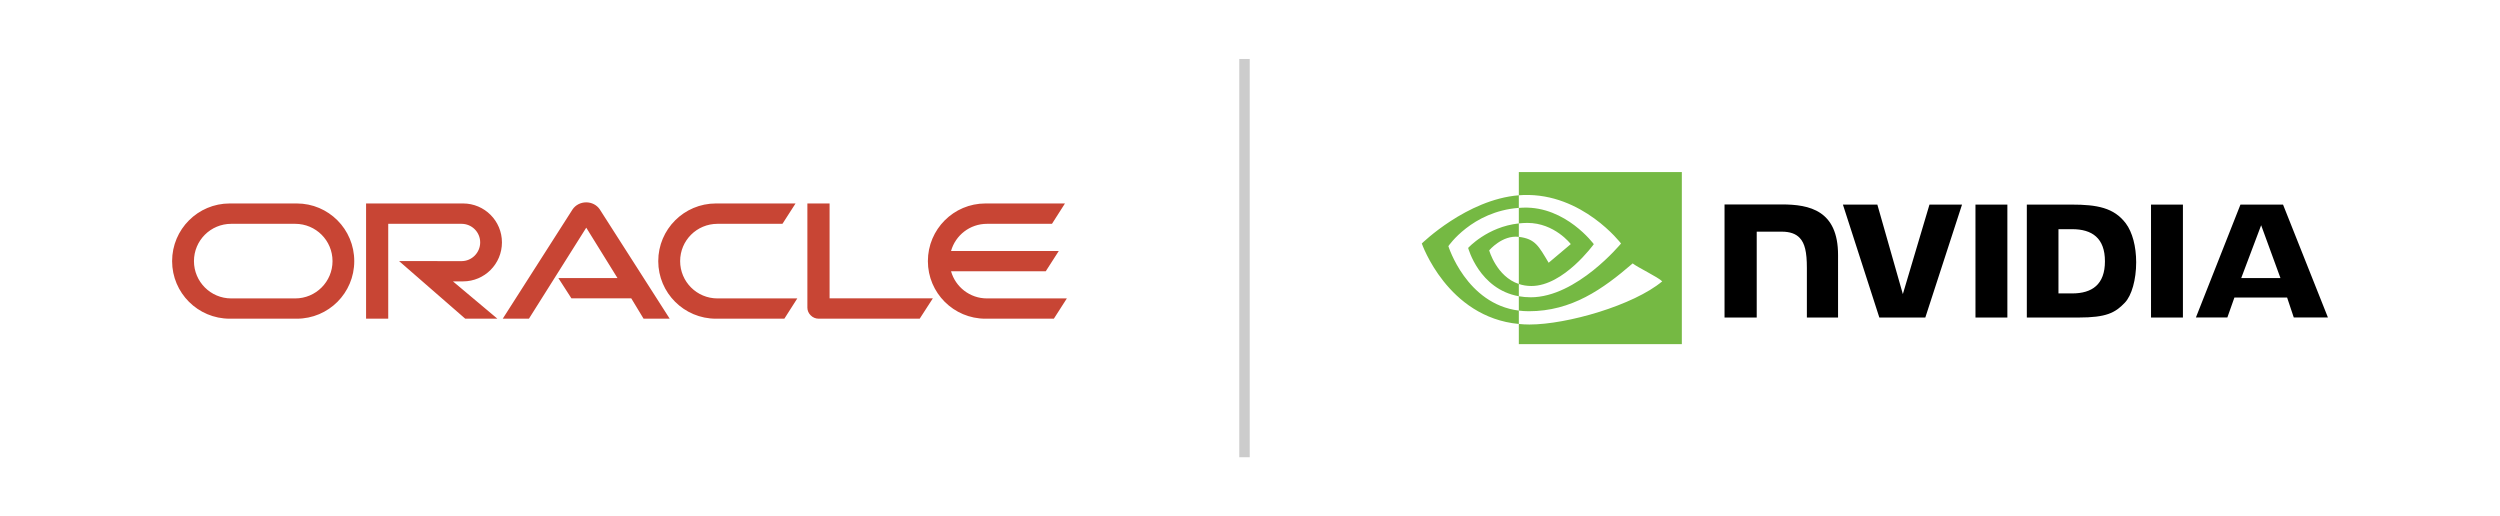 <?xml version="1.0" encoding="UTF-8"?>
<svg xmlns="http://www.w3.org/2000/svg" xmlns:xlink="http://www.w3.org/1999/xlink" viewBox="0 0 2224.077 459.238">
  <defs>
    <style>
      .cls-1 {
        fill: #c84534;
      }

      .cls-2 {
        fill: #75b943;
      }

      .cls-3 {
        opacity: .2;
      }
    </style>
    <symbol id="Partner_Logo" data-name="Partner Logo" viewBox="0 0 720 720">
      <path class="cls-1" d="M313.259,373.301h45.215l-23.889-38.551-43.853,69.63h-20.031l53.389-83.564c2.28-3.385,6.192-5.436,10.467-5.436,4.182,0,8.026,1.983,10.306,5.287l53.551,83.713h-19.977l-9.415-15.566h-45.782l-9.982-15.512M520.719,388.813v-72.584h-16.983v79.719c0,2.172.917,4.303,2.509,5.841,1.619,1.673,3.844,2.59,6.178,2.59h77.225l10.063-15.566h-78.991M240.321,375.837c16.503,0,29.773-13.354,29.773-29.811s-13.27-29.797-29.773-29.797h-74.162v88.15h16.949v-72.57h56.087c7.871,0,14.251,6.354,14.251,14.217,0,7.85-6.38,14.312-14.251,14.312l-47.798-.041,50.624,44.082h24.593l-34.002-28.543h7.709M61.882,404.379h51.237c24.375,0,44.001-19.693,44.001-44.041,0-24.375-19.626-44.109-44.001-44.109h-51.237c-24.348,0-44.096,19.734-44.096,44.109,0,24.348,19.748,44.041,44.096,44.041M111.947,388.867h-48.938c-15.749,0-28.509-12.801-28.509-28.529,0-15.796,12.761-28.529,28.509-28.529h48.938c15.802,0,28.549,12.734,28.549,28.529,0,15.728-12.747,28.529-28.549,28.529M433.81,404.379h52.31l9.901-15.512h-61.051c-15.822,0-28.569-12.801-28.569-28.529,0-15.796,12.747-28.529,28.569-28.529h49.693l10.022-15.579h-60.876c-24.361,0-44.15,19.734-44.15,44.109,0,24.348,19.789,44.041,44.15,44.041M641.095,388.867c-13.057,0-24.064-8.768-27.464-20.759h72.436l9.982-15.539h-82.418c3.386-12.018,14.407-20.76,27.464-20.76h49.734l9.941-15.579h-60.808c-24.321,0-44.055,19.734-44.055,44.109,0,24.348,19.734,44.041,44.055,44.041h52.31l9.942-15.512h-61.118"/>
    </symbol>
  </defs>
  <g id="Light_Version_-_TOGGLE_ONE" data-name="Light Version - TOGGLE ONE">
    <rect id="Separator" class="cls-3" x="1102.492" y="52.468" width="9.308" height="354.301"/>
    <g id="NVIDIA_Logo" data-name="NVIDIA Logo">
      <path id="Eye_Mark" data-name="Eye Mark" class="cls-2" d="M1351.193,198.757v-13.827c1.343-.096,2.698-.167,4.08-.21,37.819-1.189,62.63,32.495,62.63,32.495,0,0-26.797,37.22-55.529,37.22-4.138,0-7.842-.667-11.181-1.788v-41.93c14.723,1.778,17.683,8.282,26.537,23.036l19.686-16.598s-14.37-18.847-38.594-18.847c-2.636,0-5.155.186-7.629.45M1351.193,153.079v20.654c1.357-.107,2.717-.194,4.08-.243,52.593-1.772,86.856,43.132,86.856,43.132,0,0-39.356,47.857-80.356,47.857-3.757,0-7.274-.347-10.58-.932v12.767c2.827.359,5.755.571,8.811.571,38.156,0,65.748-19.484,92.467-42.546,4.427,3.547,22.564,12.175,26.294,15.958-25.407,21.266-84.611,38.408-118.175,38.408-3.234,0-6.345-.195-9.397-.488v17.942h145.021v-153.079h-145.021ZM1351.193,252.646v10.901c-35.289-6.292-45.084-42.975-45.084-42.975,0,0,16.943-18.773,45.084-21.815v11.96c-.022,0-.036-.006-.055-.006-14.767-1.774-26.305,12.024-26.305,12.024,0,0,6.464,23.227,26.36,29.912M1288.515,218.982s20.915-30.862,62.678-34.053v-11.196c-46.256,3.712-86.314,42.889-86.314,42.889,0,0,22.686,65.589,86.314,71.594v-11.902c-46.691-5.874-62.678-57.332-62.678-57.332Z"/>
      <path id="NVIDIA" d="M1757.434,182.005l.01,100.479h28.376v-100.478l-28.387-.002ZM1534.201,181.869v100.616h28.63v-76.399l22.179.008c7.347,0,12.58,1.828,16.12,5.606,4.489,4.783,6.321,12.494,6.321,26.605v44.181l27.735-.005.005-55.585c0-39.676-25.291-45.026-50.032-45.026h-50.957M1803.126,182.009v100.476h46.027c24.523,0,32.527-4.079,41.183-13.223,6.119-6.419,10.072-20.511,10.072-35.911,0-14.123-3.346-26.723-9.185-34.569-10.513-14.031-25.659-16.774-48.27-16.774h-39.827ZM1831.274,203.887h12.201c17.701,0,29.149,7.949,29.149,28.574,0,20.63-11.448,28.579-29.149,28.579h-12.201v-57.152ZM1716.52,182.009l-23.683,79.633-22.694-79.628-30.633-.005,32.409,100.476h40.9l32.664-100.476h-28.964ZM1913.612,282.485h28.381v-100.471l-28.388-.005.007,100.476ZM1993.163,182.045l-39.625,100.405h27.981l6.269-17.746h46.895l5.935,17.746h30.38l-39.928-100.414-37.907.008ZM2011.583,200.363l17.19,47.038h-34.923l17.733-47.038Z"/>
    </g>
  </g>
  <g id="Partner_Logos_-_DO_NOT_EDIT" data-name="Partner Logos - DO NOT EDIT">
    <use width="720" height="720" transform="translate(132.425 -186.772) scale(1.163)" xlink:href="#Partner_Logo"/>
  </g>
</svg>